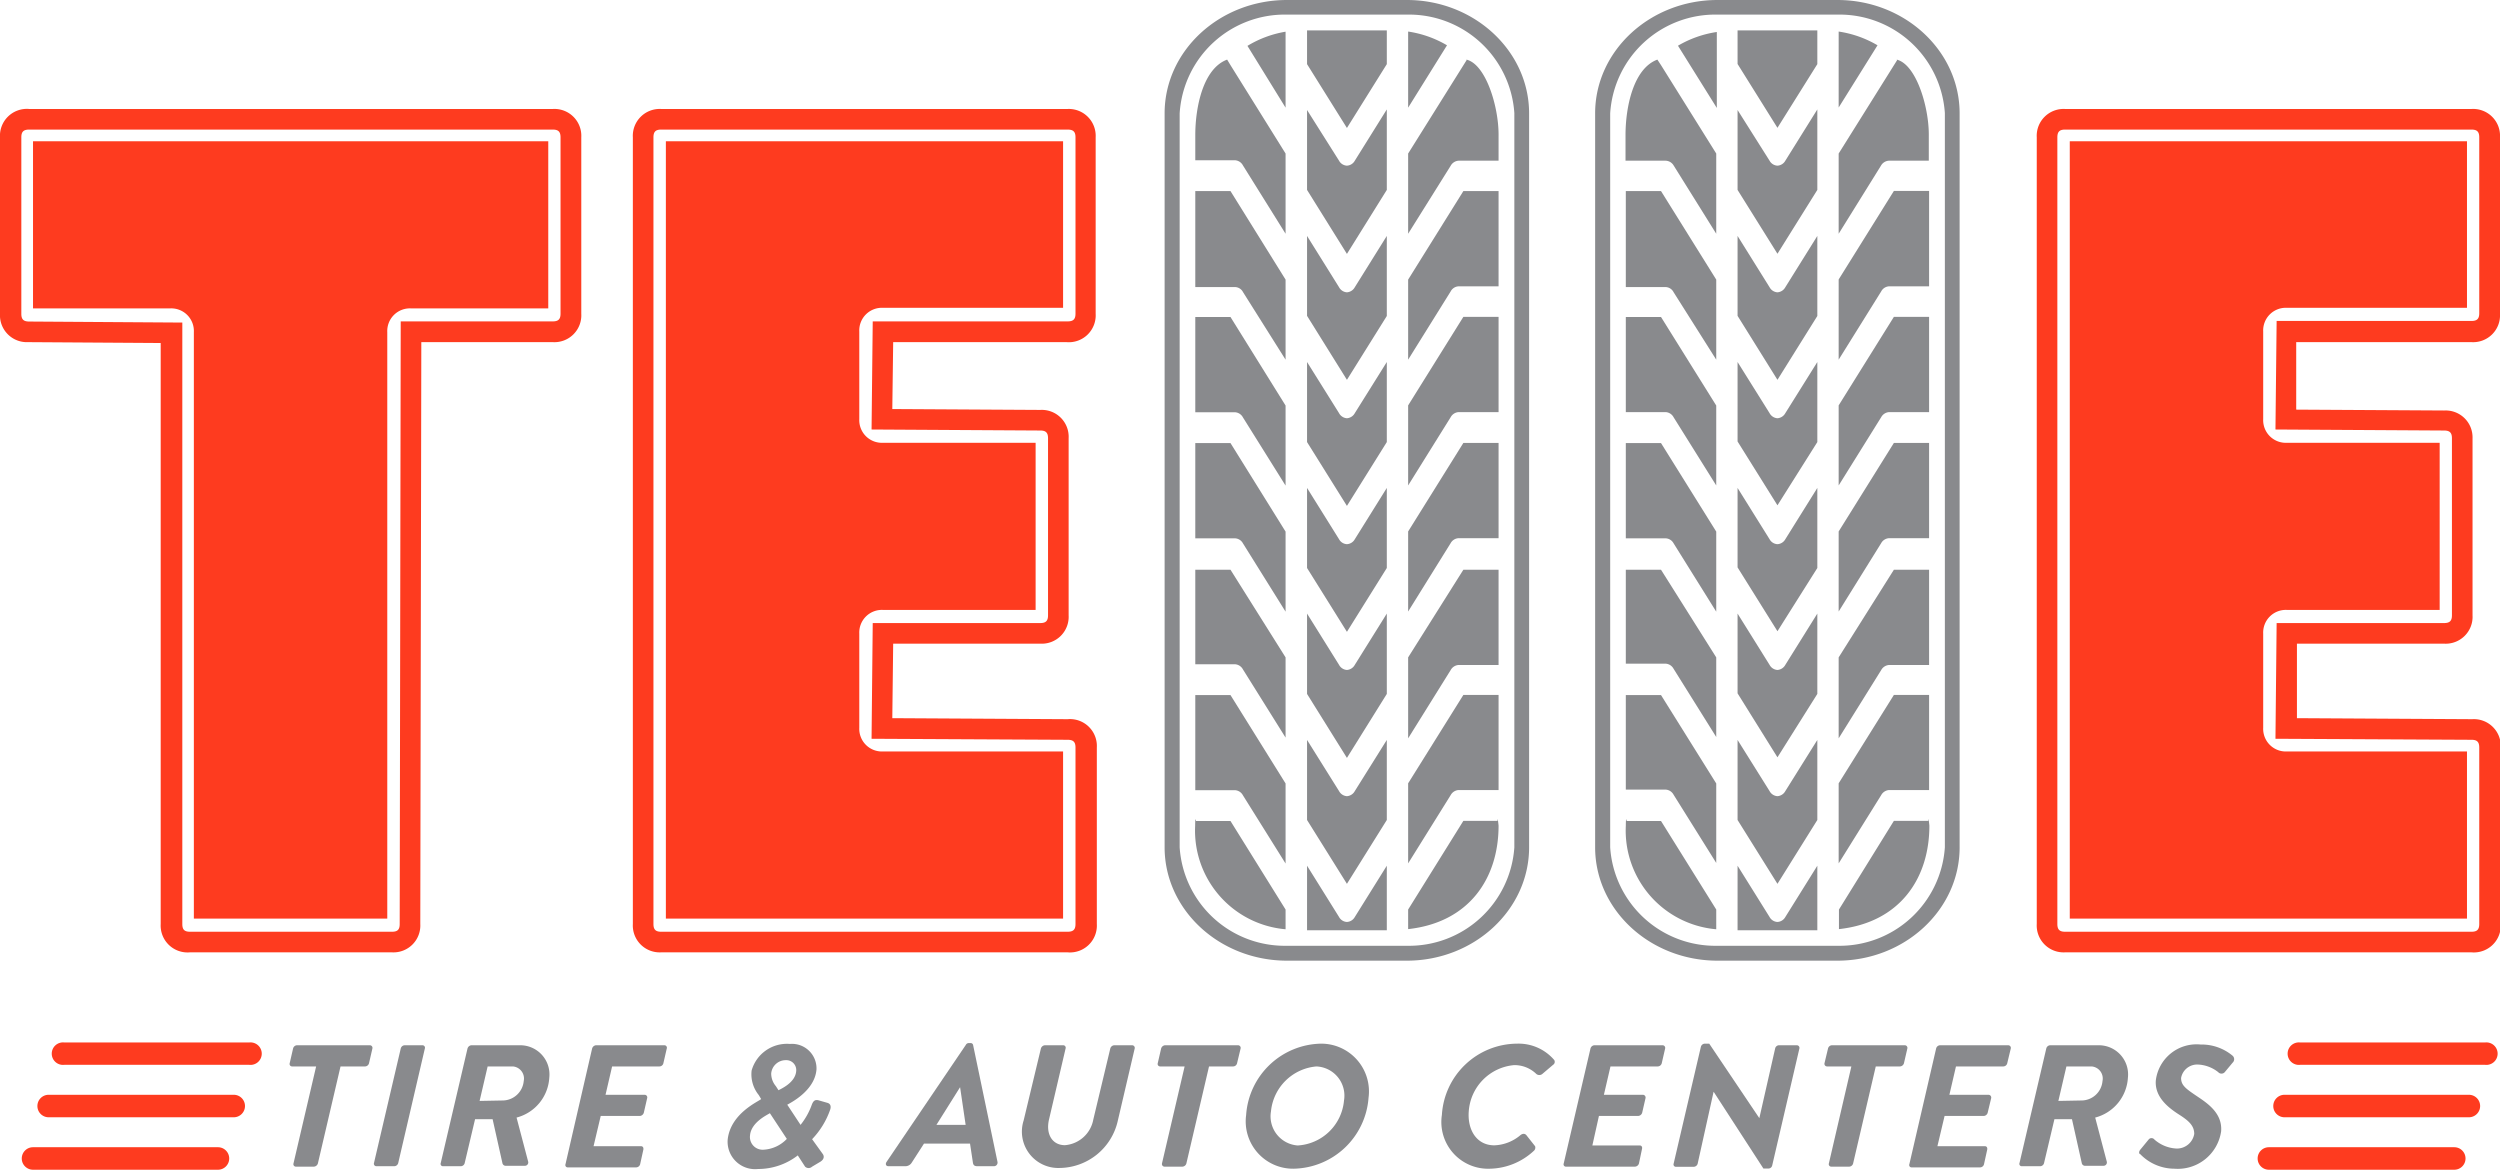 <svg xmlns="http://www.w3.org/2000/svg" viewBox="0 0 171.13 80.07">
  <defs>
    <style>
      .cls-1 {
        fill: #fe3b1f;
      }

      .cls-2 {
        fill: #898a8d;
      }
    </style>
  </defs>
  <title>telle-tire-logo</title>
  <g id="Layer_2" data-name="Layer 2">
    <g id="Layer_1-2" data-name="Layer 1">
      <g>
        <path class="cls-1" d="M37.53,21.11V9.67H2.26V21.11h9.39a1.55,1.55,0,0,1,1.62,1.62V62.88H26.51V22.73a1.55,1.55,0,0,1,1.62-1.62Z"/>
        <path class="cls-1" d="M45.58,62.88H72.77V51.44H60.44a1.55,1.55,0,0,1-1.62-1.62V43.37a1.55,1.55,0,0,1,1.62-1.62H70.89V30.31H60.44a1.55,1.55,0,0,1-1.62-1.62v-6a1.55,1.55,0,0,1,1.62-1.62H72.77V9.67H45.58Z"/>
        <path class="cls-1" d="M141.68,62.88h27.19V51.44H156.54a1.55,1.55,0,0,1-1.62-1.62V43.37a1.55,1.55,0,0,1,1.62-1.62H167V30.31H156.54a1.55,1.55,0,0,1-1.62-1.62v-6a1.55,1.55,0,0,1,1.62-1.62h12.33V9.67H141.68Z"/>
        <path class="cls-1" d="M26.83,65.19H13a1.84,1.84,0,0,1-2-1.94V23.48l-9.07-.06A1.84,1.84,0,0,1,0,21.48V9.4A1.84,1.84,0,0,1,2,7.46H37.84A1.84,1.84,0,0,1,39.79,9.4V21.48a1.84,1.84,0,0,1-1.95,1.94h-9l-.07,39.83A1.84,1.84,0,0,1,26.83,65.19ZM2,8.87c-.39,0-.54.15-.54.53V21.48c0,.38.15.53.54.53l10.48.07V63.25c0,.38.14.53.53.53H26.83c.39,0,.53-.15.53-.53L27.43,22H37.84c.38,0,.53-.15.53-.53V9.4c0-.38-.15-.53-.53-.53Z"/>
        <path class="cls-1" d="M73.08,65.19H45.26a1.84,1.84,0,0,1-1.94-1.94V9.4a1.84,1.84,0,0,1,1.94-1.94H73.08A1.84,1.84,0,0,1,75,9.4V21.48a1.84,1.84,0,0,1-2,1.94H61.14L61.08,28l10.13.06A1.84,1.84,0,0,1,73.15,30V42.12a1.84,1.84,0,0,1-1.94,1.94H61.14l-.06,5.1,12,.07a1.84,1.84,0,0,1,2,1.94V63.25A1.84,1.84,0,0,1,73.08,65.19ZM45.26,8.87c-.38,0-.53.15-.53.53V63.25c0,.38.15.53.53.53H73.08c.39,0,.54-.15.54-.53V51.17c0-.38-.15-.53-.54-.53l-13.42-.07.08-7.92H71.21c.38,0,.53-.15.53-.53V30c0-.38-.15-.53-.53-.53l-11.55-.07L59.74,22H73.08c.39,0,.54-.15.54-.53V9.4c0-.38-.15-.53-.54-.53Z"/>
        <path class="cls-1" d="M169.18,65.19H141.36a1.84,1.84,0,0,1-1.94-1.94V9.4a1.84,1.84,0,0,1,1.94-1.94h27.82a1.84,1.84,0,0,1,1.95,1.94V21.48a1.84,1.84,0,0,1-1.95,1.94h-12l0,4.62,10.13.06A1.84,1.84,0,0,1,169.25,30V42.12a1.84,1.84,0,0,1-1.95,1.94H157.23l0,5.1,12,.07a1.84,1.84,0,0,1,1.95,1.94V63.25A1.84,1.84,0,0,1,169.18,65.19ZM141.36,8.87c-.38,0-.53.15-.53.53V63.25c0,.38.15.53.53.53h27.82c.38,0,.53-.15.53-.53V51.17c0-.38-.15-.53-.53-.53l-13.42-.07.08-7.92H167.3c.39,0,.54-.15.54-.53V30c0-.38-.15-.53-.54-.53l-11.54-.07.08-7.43h13.34c.38,0,.53-.15.53-.53V9.4c0-.38-.15-.53-.53-.53Z"/>
        <path class="cls-2" d="M92.2,26l-2.73-4.38V16.15l2.19,3.51a.66.66,0,0,0,.54.35.67.67,0,0,0,.54-.35l2.19-3.51v5.48ZM88,33.24l-2.92-4.67a.66.66,0,0,0-.54-.35H81.82V21.7h2.41L88,27.76ZM92.74,11l2.19-3.51V13L92.2,17.38,89.47,13V7.53L91.66,11a.65.65,0,0,0,.54.34A.66.66,0,0,0,92.74,11ZM88,50.49l-2.92-4.67a.66.66,0,0,0-.54-.35H81.82V39h2.41L88,45ZM92.2,34.63l-2.73-4.37V24.78l2.19,3.5a.66.66,0,0,0,.54.35.67.67,0,0,0,.54-.35l2.19-3.5v5.48Zm0,17.25L89.47,47.5V42l2.19,3.51a.66.66,0,0,0,.54.35.67.67,0,0,0,.54-.35L94.93,42V47.5Zm0-8.63-2.73-4.37V33.4l2.19,3.51a.65.65,0,0,0,.54.34.66.66,0,0,0,.54-.34l2.19-3.51v5.48ZM88,59.11l-2.92-4.67a.66.66,0,0,0-.54-.35H81.82V47.58h2.41L88,53.63ZM84.23,56.2,88,62.26v1.35a6.78,6.78,0,0,1-6.19-7.08s0-.72.06-.33ZM88,24.62,85.09,20a.64.64,0,0,0-.54-.35H81.82V13.08h2.41L88,19.14ZM92.2,60.5l-2.73-4.37V50.65l2.19,3.5a.66.66,0,0,0,.54.35.67.67,0,0,0,.54-.35l2.19-3.5v5.48ZM88,41.87l-2.92-4.68a.65.65,0,0,0-.54-.34H81.82V30.33h2.41L88,36.39ZM96.39,45,100.17,39h2.41v6.52H99.84a.67.67,0,0,0-.54.35l-2.91,4.67Zm0,8.62,3.78-6.05h2.41v6.51H99.84a.67.67,0,0,0-.54.35l-2.91,4.67Zm0-25.87,3.78-6.06h2.41v6.52H99.84a.67.67,0,0,0-.54.35l-2.91,4.67Zm0,8.63,3.78-6.06h2.41v6.52H99.84a.66.66,0,0,0-.54.34l-2.91,4.68Zm3.78,19.81h2.34c0-.39.07.33.07.33,0,3.59-2,6.62-6.19,7.08V62.26Zm-10.7,3.07,2.19,3.51a.65.65,0,0,0,.54.34.66.66,0,0,0,.54-.34l2.19-3.51v4.42H89.47Zm6.92-57.1a7.35,7.35,0,0,1,2.66.94L96.39,7.37ZM92.2,8.76,89.47,4.39V2.08h5.46V4.39Zm4.19,10.38,3.78-6.06h2.41V19.6H99.84a.65.65,0,0,0-.54.35l-2.91,4.67Zm-11-16A7.35,7.35,0,0,1,88,2.17v5.2ZM84.23,4.46,88,10.51V16l-2.92-4.68a.66.66,0,0,0-.54-.35H81.82V9.25c0-1.93.54-4.56,2.18-5.17m16.38,0c1.33.32,2.2,3.2,2.2,5.13V11H99.84a.67.67,0,0,0-.54.35L96.39,16V10.51l4-6.39"/>
        <path class="cls-2" d="M96.3,0H88.1c-4.62,0-8.38,3.48-8.38,7.76V58c0,4.28,3.76,7.76,8.38,7.76h8.2c4.61,0,8.37-3.48,8.37-7.76V7.76C104.67,3.48,100.91,0,96.3,0Zm7.36,58a7.23,7.23,0,0,1-7.36,6.74H88.1A7.21,7.21,0,0,1,80.75,58V7.76A7.21,7.21,0,0,1,88.1,1h8.2a7.23,7.23,0,0,1,7.36,6.74Z"/>
        <path class="cls-2" d="M121.67,26l-2.73-4.38V16.15l2.19,3.51a.66.66,0,0,0,.54.35.67.67,0,0,0,.54-.35l2.19-3.51v5.48Zm-4.19,7.23-2.92-4.67a.66.66,0,0,0-.54-.35h-2.73V21.7h2.41l3.78,6.06ZM122.21,11l2.19-3.51V13l-2.73,4.37L118.94,13V7.53L121.13,11a.65.65,0,0,0,.54.34A.66.66,0,0,0,122.21,11Zm-4.73,39.45-2.92-4.67a.66.66,0,0,0-.54-.35h-2.73V39h2.41L117.48,45Zm4.19-15.86-2.73-4.37V24.78l2.19,3.5a.66.66,0,0,0,.54.35.67.67,0,0,0,.54-.35l2.19-3.5v5.48Zm0,17.25-2.73-4.38V42l2.19,3.51a.66.66,0,0,0,.54.35.67.67,0,0,0,.54-.35L124.4,42V47.5Zm0-8.63-2.73-4.37V33.4l2.19,3.51a.65.65,0,0,0,.54.34.66.66,0,0,0,.54-.34l2.19-3.51v5.48Zm-4.19,15.86-2.92-4.67a.66.66,0,0,0-.54-.35h-2.73V47.58h2.41l3.78,6.05ZM113.7,56.2l3.78,6.06v1.35a6.78,6.78,0,0,1-6.19-7.08s0-.72.06-.33Zm3.78-31.58L114.56,20a.64.64,0,0,0-.54-.35h-2.73V13.08h2.41l3.78,6.06Zm4.19,35.88-2.73-4.37V50.65l2.19,3.5a.66.66,0,0,0,.54.35.67.67,0,0,0,.54-.35l2.19-3.5v5.48Zm-4.19-18.63-2.92-4.68a.65.65,0,0,0-.54-.34h-2.73V30.33h2.41l3.78,6.06ZM125.86,45,129.64,39h2.41v6.52h-2.74a.67.67,0,0,0-.54.35l-2.91,4.67Zm0,8.62,3.78-6.05h2.41v6.51h-2.74a.67.67,0,0,0-.54.35l-2.91,4.67Zm0-25.87,3.78-6.06h2.41v6.52h-2.74a.67.67,0,0,0-.54.35l-2.91,4.67Zm0,8.63,3.78-6.06h2.41v6.52h-2.74a.66.66,0,0,0-.54.34l-2.91,4.68Zm3.78,19.81H132c0-.39.07.33.07.33,0,3.59-2,6.62-6.19,7.08V62.26Zm-10.7,3.07,2.19,3.51a.65.65,0,0,0,.54.34.66.66,0,0,0,.54-.34l2.19-3.51v4.42h-5.46Zm6.92-57.1a7.35,7.35,0,0,1,2.66.94l-2.66,4.26Zm-4.19,6.59-2.73-4.37V2.08h5.46V4.39Zm4.19,10.38,3.78-6.06h2.41V19.6h-2.74a.65.65,0,0,0-.54.35l-2.91,4.67Zm-11-16a7.35,7.35,0,0,1,2.66-.94v5.2ZM113.7,4.46l3.78,6.05V16l-2.92-4.68A.66.66,0,0,0,114,11h-2.73V9.25c0-1.93.54-4.56,2.18-5.17m16.38,0c1.33.32,2.2,3.2,2.2,5.13V11h-2.74a.67.67,0,0,0-.54.35L125.86,16V10.51l4-6.39"/>
        <path class="cls-2" d="M125.77,0h-8.2c-4.62,0-8.38,3.48-8.38,7.76V58c0,4.28,3.76,7.76,8.38,7.76h8.2c4.61,0,8.37-3.48,8.37-7.76V7.76C134.14,3.48,130.38,0,125.77,0Zm7.36,58a7.23,7.23,0,0,1-7.36,6.74h-8.2A7.21,7.21,0,0,1,110.22,58V7.76A7.21,7.21,0,0,1,117.57,1h8.2a7.23,7.23,0,0,1,7.36,6.74Z"/>
        <g>
          <path class="cls-2" d="M21.64,73H20a.17.17,0,0,1-.17-.22l.23-1a.29.29,0,0,1,.26-.23h5a.18.18,0,0,1,.17.23l-.23,1A.29.29,0,0,1,25,73H23.31l-1.55,6.64a.31.31,0,0,1-.27.22H20.26a.17.17,0,0,1-.17-.22Z"/>
          <path class="cls-2" d="M27.43,71.78a.29.29,0,0,1,.26-.23h1.24a.17.17,0,0,1,.15.23l-1.82,7.83a.29.29,0,0,1-.26.22H25.76a.17.17,0,0,1-.16-.22Z"/>
          <path class="cls-2" d="M32,71.78a.31.31,0,0,1,.26-.23h3.34a2,2,0,0,1,2,2.22,3,3,0,0,1-2.24,2.73l.79,3a.23.23,0,0,1-.24.3H34.65a.23.23,0,0,1-.26-.19l-.67-3h-1.2l-.71,3a.28.28,0,0,1-.26.22H30.33a.16.16,0,0,1-.16-.22Zm2.42,3.55A1.46,1.46,0,0,0,35.85,74a.83.83,0,0,0-.74-1H33.38l-.55,2.36Z"/>
          <path class="cls-2" d="M40.53,71.78a.31.31,0,0,1,.26-.23h4.68a.17.17,0,0,1,.17.23l-.23,1a.28.28,0,0,1-.27.22H41.9l-.45,1.94h2.68a.18.18,0,0,1,.17.23l-.23,1a.31.31,0,0,1-.27.22H41.12l-.49,2.07h3.25c.13,0,.18.11.16.23l-.22,1a.29.29,0,0,1-.27.22H38.87a.16.16,0,0,1-.16-.22Z"/>
          <path class="cls-2" d="M52.1,75.23v0l-.16-.27a2.25,2.25,0,0,1-.49-1.68,2.51,2.51,0,0,1,2.62-1.82,1.68,1.68,0,0,1,1.82,1.75c-.12,1.47-1.8,2.29-2,2.41L54.8,77a4.79,4.79,0,0,0,.77-1.38c.1-.26.22-.38.5-.29l.56.16c.26.07.26.3.19.49a5.56,5.56,0,0,1-1.23,2l.72,1c.11.14.13.36-.15.54l-.57.34a.35.35,0,0,1-.48,0l-.5-.77a4.44,4.44,0,0,1-2.72.93,1.88,1.88,0,0,1-2.08-2C50,76.18,52,75.37,52.1,75.23Zm.16,3.47a2.37,2.37,0,0,0,1.6-.74L52.7,76.2c-.14.1-1.29.61-1.36,1.53A.87.87,0,0,0,52.26,78.7Zm2.24-5.37a.68.68,0,0,0-.71-.76,1,1,0,0,0-1,.91,1.34,1.34,0,0,0,.32.87l.18.28C53.46,74.53,54.43,74.12,54.5,73.33Z"/>
          <path class="cls-2" d="M60.69,79.53l5.42-8a.23.23,0,0,1,.22-.13h.11a.17.17,0,0,1,.17.13l1.67,8a.25.25,0,0,1-.27.3h-1.1c-.19,0-.28-.06-.31-.23l-.2-1.32H63.25L62.4,79.6a.51.51,0,0,1-.42.23H60.82C60.64,79.83,60.59,79.68,60.69,79.53ZM66.1,77l-.38-2.58h0L64.1,77Z"/>
          <path class="cls-2" d="M71.25,71.78a.31.31,0,0,1,.27-.23h1.25a.17.17,0,0,1,.17.23l-1.13,4.84c-.24,1,.21,1.77,1.09,1.77a2.15,2.15,0,0,0,1.94-1.76L76,71.78a.3.3,0,0,1,.27-.23H77.5a.18.18,0,0,1,.17.23L76.52,76.7a4.13,4.13,0,0,1-4,3.25,2.49,2.49,0,0,1-2.45-3.25Z"/>
          <path class="cls-2" d="M81.09,73H79.42a.17.17,0,0,1-.17-.22l.23-1a.31.31,0,0,1,.26-.23h5a.18.18,0,0,1,.18.23l-.24,1a.28.28,0,0,1-.27.22H82.76l-1.55,6.64a.3.3,0,0,1-.27.22H79.71a.18.18,0,0,1-.17-.22Z"/>
          <path class="cls-2" d="M90.43,71.44a3.27,3.27,0,0,1,3.25,3.7A5.24,5.24,0,0,1,88.55,80a3.24,3.24,0,0,1-3.25-3.67A5.24,5.24,0,0,1,90.43,71.44ZM92,75.33A2,2,0,0,0,90.11,73,3.42,3.42,0,0,0,87,76.08a2,2,0,0,0,1.83,2.33A3.38,3.38,0,0,0,92,75.33Z"/>
          <path class="cls-2" d="M103.85,71.44a3.21,3.21,0,0,1,2.54,1.12.24.24,0,0,1-.08.33l-.73.62a.32.32,0,0,1-.42,0,2.14,2.14,0,0,0-1.52-.6,3.41,3.41,0,0,0-3.1,3.16c-.1,1.26.53,2.33,1.75,2.33a2.92,2.92,0,0,0,1.79-.7c.17-.13.31-.1.4,0l.6.76a.29.29,0,0,1-.09.32A4.53,4.53,0,0,1,102,80a3.2,3.2,0,0,1-3.3-3.68A5.19,5.19,0,0,1,103.85,71.44Z"/>
          <path class="cls-2" d="M108.87,71.78a.3.3,0,0,1,.26-.23h4.68a.18.18,0,0,1,.17.23l-.23,1a.29.29,0,0,1-.27.22h-3.24l-.45,1.94h2.68a.19.19,0,0,1,.17.23l-.23,1a.31.31,0,0,1-.28.22h-2.68L109,78.41h3.25c.12,0,.18.11.15.23l-.21,1a.3.3,0,0,1-.28.22H107.2a.16.16,0,0,1-.16-.22Z"/>
          <path class="cls-2" d="M116.43,71.65a.29.29,0,0,1,.26-.21H117l3.43,5.1h0l1.08-4.76a.28.28,0,0,1,.25-.23H123a.18.18,0,0,1,.17.23l-1.86,8a.27.27,0,0,1-.26.21h-.34l-3.41-5.26h0l-1.09,4.92a.29.29,0,0,1-.27.22h-1.22a.16.16,0,0,1-.16-.2Z"/>
          <path class="cls-2" d="M126.73,73h-1.66a.18.18,0,0,1-.18-.22l.24-1a.29.29,0,0,1,.26-.23h5a.18.18,0,0,1,.17.23l-.23,1a.3.3,0,0,1-.28.22H128.4l-1.55,6.64a.29.29,0,0,1-.27.22h-1.22a.17.17,0,0,1-.17-.22Z"/>
          <path class="cls-2" d="M132.53,71.78a.29.29,0,0,1,.26-.23h4.68a.18.18,0,0,1,.17.23l-.24,1a.28.28,0,0,1-.27.22h-3.24l-.45,1.94h2.68a.19.19,0,0,1,.18.23l-.24,1a.3.3,0,0,1-.27.22h-2.68l-.49,2.07h3.25c.13,0,.18.11.16.23l-.22,1a.28.28,0,0,1-.27.22h-4.68a.16.16,0,0,1-.16-.22Z"/>
          <path class="cls-2" d="M140.07,71.78a.29.29,0,0,1,.26-.23h3.33a2,2,0,0,1,2,2.22,3,3,0,0,1-2.24,2.73l.79,3a.23.23,0,0,1-.24.3h-1.21a.23.23,0,0,1-.26-.19l-.67-3h-1.2l-.71,3a.28.28,0,0,1-.25.22H138.4a.16.16,0,0,1-.16-.22Zm2.41,3.55A1.45,1.45,0,0,0,143.92,74a.83.83,0,0,0-.74-1h-1.73l-.55,2.36Z"/>
          <path class="cls-2" d="M146.53,78.67l.55-.67a.25.25,0,0,1,.39,0,2.46,2.46,0,0,0,1.52.62,1.2,1.2,0,0,0,1.21-1c0-.52-.31-.86-1-1.3s-1.72-1.18-1.63-2.36a2.81,2.81,0,0,1,3.07-2.46,3.31,3.31,0,0,1,2.19.77.32.32,0,0,1,0,.47l-.54.65a.3.3,0,0,1-.45,0,2.4,2.4,0,0,0-1.38-.52,1.12,1.12,0,0,0-1.16.92c0,.48.29.71,1,1.19s1.85,1.17,1.74,2.47A3,3,0,0,1,148.83,80,3.27,3.27,0,0,1,146.5,79C146.43,79,146.37,78.85,146.53,78.67Z"/>
        </g>
        <path class="cls-1" d="M14.92,80.07H2.26a.77.77,0,0,1,0-1.54H14.92a.77.77,0,0,1,0,1.54Z"/>
        <path class="cls-1" d="M16,76.48H3.33a.77.77,0,0,1,0-1.54H16a.77.77,0,0,1,0,1.54Z"/>
        <path class="cls-1" d="M17.06,72.89H4.4a.77.77,0,1,1,0-1.53H17.06a.77.77,0,1,1,0,1.53Z"/>
        <path class="cls-1" d="M168,80.07H155.31a.77.77,0,1,1,0-1.54H168a.77.77,0,0,1,0,1.54Z"/>
        <path class="cls-1" d="M169,76.48H156.38a.77.77,0,1,1,0-1.54H169a.77.77,0,0,1,0,1.54Z"/>
        <path class="cls-1" d="M170.11,72.89H157.45a.77.77,0,1,1,0-1.53h12.66a.77.77,0,1,1,0,1.53Z"/>
      </g>
    </g>
  </g>
</svg>
